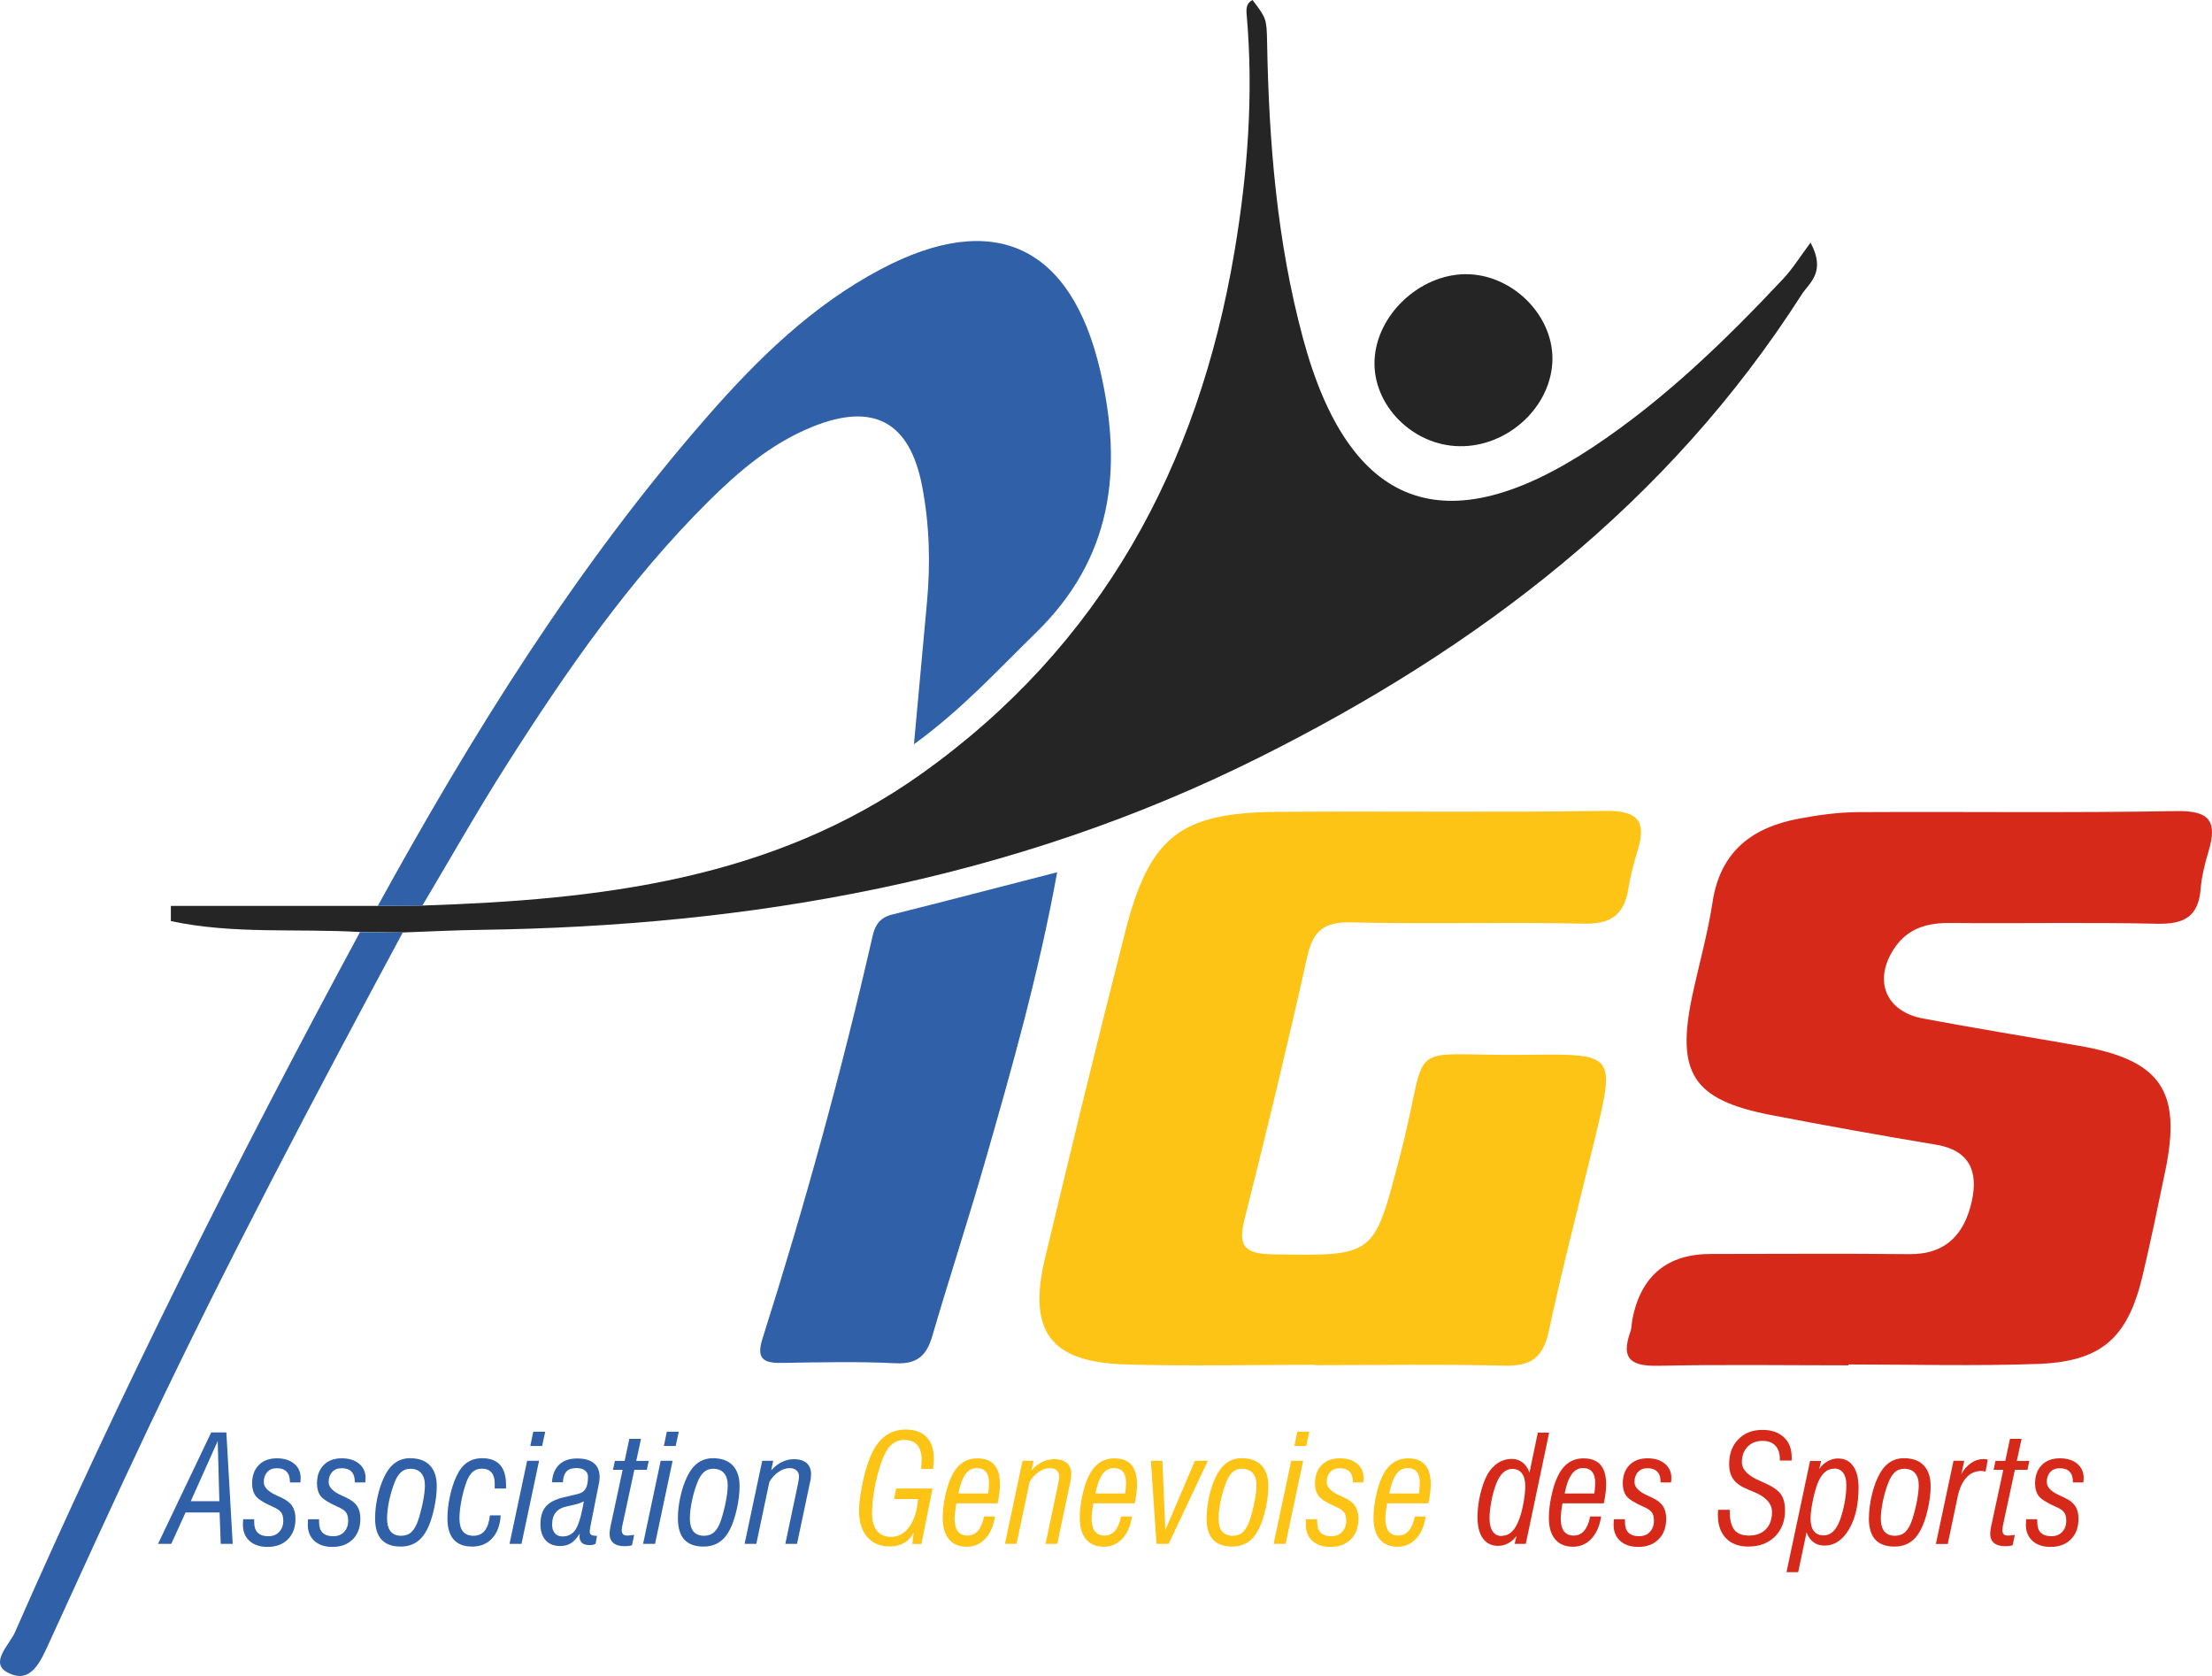 <svg width="66" height="50" viewBox="0 0 66 50" fill="none" xmlns="http://www.w3.org/2000/svg">
<path d="M12.606 27.016C17.868 26.844 23.034 26.262 27.498 23.083C32.861 19.262 35.752 13.92 36.833 7.51C37.226 5.173 37.407 2.815 37.197 0.439C37.182 0.27 37.182 0.094 37.373 0C37.781 0.546 37.794 0.546 37.807 1.274C37.861 4.247 38.099 7.2 38.875 10.083C40.247 15.188 43.118 16.262 47.522 13.343C49.647 11.934 51.464 10.172 53.201 8.323C53.48 8.027 53.697 7.674 54.022 7.239C54.495 8.121 53.981 8.44 53.764 8.776C49.761 15.04 44.095 19.342 37.544 22.612C30.224 26.265 22.419 27.629 14.329 27.741C13.559 27.752 12.789 27.791 12.019 27.819C11.595 27.814 11.171 27.811 10.747 27.806C8.863 27.694 6.958 27.879 5.098 27.479V27.026C7.155 27.026 9.212 27.026 11.272 27.026C11.717 27.024 12.161 27.018 12.606 27.016Z" fill="#252525"/>
<path d="M39.223 40.717C37.337 40.717 35.447 40.764 33.563 40.705C31.338 40.637 30.661 39.717 31.18 37.538C31.961 34.276 32.749 31.019 33.581 27.77C34.305 24.952 35.222 24.245 38.112 24.221C41.371 24.195 44.633 24.242 47.892 24.193C48.856 24.177 49.145 24.487 48.856 25.394C48.739 25.76 48.649 26.14 48.584 26.522C48.458 27.286 48.065 27.575 47.261 27.556C44.946 27.505 42.63 27.575 40.314 27.517C39.515 27.499 39.182 27.754 39.006 28.534C38.422 31.157 37.789 33.769 37.133 36.374C36.926 37.193 37.143 37.408 37.978 37.421C41.04 37.473 40.986 37.489 41.769 34.497C42.72 30.86 41.723 31.521 45.623 31.469C48.192 31.435 48.192 31.463 47.589 33.956C47.124 35.877 46.623 37.793 46.209 39.724C46.039 40.515 45.666 40.764 44.886 40.743C42.999 40.697 41.113 40.728 39.226 40.728V40.712L39.223 40.717Z" fill="#FDC315"/>
<path d="M55.159 40.733C53.275 40.733 51.388 40.705 49.504 40.746C48.724 40.762 48.336 40.593 48.644 39.737C48.688 39.618 48.682 39.483 48.706 39.355C48.964 38.057 49.747 37.409 51.055 37.411C53.027 37.411 54.996 37.395 56.968 37.416C58.069 37.427 58.62 36.808 58.834 35.831C59.028 34.952 58.77 34.318 57.767 34.151C56.121 33.876 54.477 33.582 52.838 33.265C50.507 32.813 49.998 32.017 50.499 29.678C50.698 28.755 50.957 27.84 51.099 26.909C51.329 25.404 52.278 24.687 53.66 24.427C54.247 24.315 54.846 24.232 55.441 24.229C58.612 24.211 61.783 24.255 64.952 24.198C65.944 24.18 66.159 24.52 65.898 25.394C65.787 25.763 65.691 26.145 65.66 26.527C65.593 27.351 65.159 27.575 64.373 27.559C62.318 27.512 60.258 27.556 58.204 27.536C57.514 27.528 56.932 27.684 56.529 28.279C55.886 29.231 56.247 30.172 57.372 30.385C58.927 30.678 60.491 30.928 62.052 31.203C64.471 31.63 65.099 32.54 64.608 34.921C64.391 35.971 64.174 37.024 63.926 38.069C63.486 39.917 62.703 40.621 60.809 40.691C58.927 40.759 57.038 40.707 55.154 40.707V40.738L55.159 40.733Z" fill="#D7291A"/>
<path d="M12.606 27.016C12.161 27.018 11.716 27.024 11.272 27.026C14.112 21.864 17.216 16.875 21.106 12.425C22.608 10.707 24.233 9.116 26.275 8.035C29.666 6.239 31.969 7.336 32.832 11.076C33.512 14.029 33.189 16.66 30.899 18.887C29.769 19.987 28.717 21.152 27.27 22.204C27.412 20.658 27.534 19.314 27.658 17.97C27.766 16.805 27.733 15.641 27.513 14.5C27.141 12.571 26.055 11.999 24.241 12.732C23.024 13.223 22.044 14.058 21.129 14.967C18.77 17.312 16.888 20.031 15.113 22.823C14.239 24.195 13.438 25.615 12.606 27.011V27.016Z" fill="#3060A7"/>
<path d="M31.542 26.026C30.997 29.03 30.193 31.866 29.379 34.697C28.88 36.428 28.319 38.144 27.813 39.873C27.642 40.455 27.353 40.702 26.717 40.671C25.605 40.616 24.489 40.642 23.375 40.66C22.853 40.671 22.54 40.603 22.747 39.948C24.008 35.976 25.114 31.963 26.042 27.9C26.115 27.585 26.27 27.372 26.613 27.286C28.213 26.886 29.808 26.467 31.542 26.023V26.026Z" fill="#3060A7"/>
<path d="M10.745 27.809C11.168 27.814 11.592 27.817 12.016 27.822C9.393 32.701 6.803 37.598 4.426 42.605C3.42 44.726 2.448 46.865 1.471 48.999C1.213 49.563 0.921 50.276 0.215 49.891C-0.317 49.602 0.285 49.067 0.448 48.693C3.573 41.578 7.051 34.64 10.742 27.806L10.745 27.809Z" fill="#3060A7"/>
<path d="M43.537 13.312C42.146 13.286 40.963 12.09 41.012 10.762C41.061 9.407 42.348 8.186 43.733 8.18C45.093 8.175 46.32 9.366 46.32 10.694C46.32 12.106 45.007 13.34 43.537 13.312Z" fill="#252525"/>
<path d="M5.11 46.059H4.715L6.302 42.735H6.754L6.943 46.059H6.586L6.552 45.123H5.537L5.11 46.059ZM5.692 44.786H6.545L6.496 42.992L5.692 44.786Z" fill="#3060A7"/>
<path d="M7.248 45.326H7.584C7.584 45.326 7.584 45.347 7.584 45.365C7.584 45.383 7.584 45.396 7.584 45.404C7.584 45.547 7.617 45.654 7.687 45.724C7.757 45.794 7.863 45.831 8.005 45.831C8.147 45.831 8.25 45.789 8.33 45.703C8.411 45.617 8.452 45.508 8.452 45.37C8.452 45.261 8.431 45.178 8.387 45.118C8.343 45.059 8.256 45.001 8.126 44.947C7.87 44.832 7.705 44.728 7.633 44.635C7.56 44.541 7.522 44.414 7.522 44.258C7.522 44.026 7.589 43.842 7.721 43.709C7.852 43.574 8.033 43.507 8.263 43.507C8.478 43.507 8.648 43.561 8.778 43.668C8.907 43.777 8.971 43.917 8.971 44.094C8.971 44.117 8.969 44.156 8.964 44.214V44.227H8.651V44.214C8.651 44.078 8.617 43.974 8.553 43.907C8.488 43.837 8.39 43.803 8.261 43.803C8.139 43.803 8.046 43.839 7.976 43.915C7.907 43.99 7.87 44.089 7.87 44.214C7.87 44.367 7.997 44.5 8.253 44.614C8.315 44.642 8.361 44.666 8.398 44.681C8.548 44.752 8.656 44.835 8.721 44.934C8.785 45.032 8.816 45.157 8.816 45.311C8.816 45.568 8.741 45.773 8.589 45.924C8.439 46.075 8.237 46.15 7.984 46.15C7.754 46.15 7.576 46.09 7.444 45.971C7.312 45.851 7.248 45.69 7.248 45.487C7.248 45.482 7.248 45.461 7.25 45.422C7.25 45.386 7.255 45.355 7.255 45.326H7.248Z" fill="#3060A7"/>
<path d="M9.184 45.326H9.52C9.52 45.326 9.52 45.347 9.52 45.365C9.52 45.383 9.52 45.396 9.52 45.404C9.52 45.547 9.553 45.654 9.623 45.724C9.693 45.794 9.799 45.831 9.941 45.831C10.083 45.831 10.186 45.789 10.267 45.703C10.347 45.617 10.388 45.508 10.388 45.37C10.388 45.261 10.367 45.178 10.323 45.118C10.279 45.059 10.192 45.001 10.062 44.947C9.806 44.832 9.641 44.728 9.569 44.635C9.496 44.541 9.458 44.414 9.458 44.258C9.458 44.026 9.525 43.842 9.657 43.709C9.788 43.574 9.969 43.507 10.199 43.507C10.414 43.507 10.584 43.561 10.714 43.668C10.843 43.777 10.908 43.917 10.908 44.094C10.908 44.117 10.905 44.156 10.9 44.214V44.227H10.587V44.214C10.587 44.078 10.553 43.974 10.489 43.907C10.424 43.837 10.326 43.803 10.197 43.803C10.075 43.803 9.982 43.839 9.912 43.915C9.843 43.99 9.806 44.089 9.806 44.214C9.806 44.367 9.933 44.5 10.189 44.614C10.251 44.642 10.297 44.666 10.334 44.681C10.484 44.752 10.592 44.835 10.657 44.934C10.721 45.032 10.752 45.157 10.752 45.311C10.752 45.568 10.677 45.773 10.525 45.924C10.375 46.075 10.174 46.15 9.92 46.15C9.69 46.15 9.512 46.09 9.38 45.971C9.248 45.851 9.184 45.69 9.184 45.487C9.184 45.482 9.184 45.461 9.186 45.422C9.186 45.386 9.191 45.355 9.191 45.326H9.184Z" fill="#3060A7"/>
<path d="M11.192 45.295C11.192 45.097 11.215 44.884 11.264 44.661C11.313 44.437 11.378 44.24 11.461 44.068C11.549 43.881 11.657 43.738 11.786 43.644C11.916 43.551 12.066 43.504 12.236 43.504C12.495 43.504 12.694 43.577 12.828 43.72C12.965 43.863 13.032 44.071 13.032 44.341C13.032 44.549 13.004 44.775 12.949 45.02C12.895 45.264 12.828 45.464 12.748 45.623C12.66 45.797 12.551 45.927 12.419 46.013C12.288 46.098 12.133 46.14 11.952 46.14C11.698 46.14 11.51 46.07 11.381 45.929C11.254 45.789 11.192 45.578 11.192 45.295ZM12.241 43.819C12.138 43.819 12.05 43.85 11.972 43.915C11.898 43.98 11.83 44.081 11.776 44.219C11.709 44.388 11.655 44.572 11.611 44.773C11.569 44.975 11.549 45.15 11.549 45.303C11.549 45.472 11.585 45.602 11.655 45.688C11.724 45.773 11.83 45.818 11.97 45.818C12.094 45.818 12.197 45.781 12.277 45.706C12.357 45.63 12.425 45.513 12.479 45.35C12.538 45.163 12.588 44.973 12.624 44.783C12.66 44.593 12.678 44.435 12.678 44.312C12.678 44.154 12.639 44.032 12.564 43.946C12.489 43.86 12.381 43.819 12.241 43.819Z" fill="#3060A7"/>
<path d="M14.939 45.212C14.921 45.503 14.836 45.729 14.686 45.893C14.536 46.057 14.337 46.14 14.089 46.14C13.841 46.14 13.66 46.07 13.536 45.929C13.412 45.789 13.35 45.578 13.35 45.3C13.35 45.1 13.373 44.889 13.419 44.666C13.466 44.442 13.528 44.245 13.605 44.073C13.691 43.878 13.797 43.733 13.926 43.642C14.053 43.551 14.208 43.504 14.391 43.504C14.624 43.504 14.8 43.572 14.921 43.704C15.04 43.837 15.099 44.037 15.099 44.3C15.099 44.328 15.099 44.351 15.099 44.364C15.099 44.38 15.099 44.393 15.097 44.409H14.761V44.263C14.761 44.117 14.73 44.006 14.665 43.93C14.601 43.855 14.505 43.816 14.381 43.816C14.27 43.816 14.179 43.847 14.104 43.912C14.029 43.977 13.967 44.078 13.916 44.219C13.854 44.388 13.805 44.572 13.766 44.775C13.727 44.978 13.709 45.152 13.709 45.298C13.709 45.472 13.742 45.602 13.812 45.688C13.882 45.773 13.985 45.818 14.125 45.818C14.264 45.818 14.381 45.768 14.461 45.669C14.541 45.571 14.593 45.417 14.619 45.209H14.942L14.939 45.212Z" fill="#3060A7"/>
<path d="M15.56 46.059H15.203L15.728 43.582H16.084L15.56 46.059ZM15.823 43.14L15.911 42.714H16.268L16.175 43.14H15.823Z" fill="#3060A7"/>
<path d="M17.296 45.755C17.211 45.89 17.123 45.986 17.033 46.041C16.942 46.098 16.836 46.124 16.712 46.124C16.529 46.124 16.384 46.067 16.281 45.953C16.177 45.838 16.125 45.677 16.125 45.469C16.125 45.246 16.18 45.069 16.288 44.944C16.397 44.819 16.575 44.726 16.826 44.669L17.237 44.572C17.351 44.546 17.428 44.492 17.475 44.411C17.521 44.331 17.544 44.211 17.544 44.053C17.544 43.977 17.513 43.915 17.451 43.868C17.389 43.821 17.304 43.798 17.198 43.798C17.066 43.798 16.968 43.832 16.903 43.899C16.839 43.967 16.803 44.076 16.795 44.221H16.469C16.485 43.993 16.555 43.819 16.684 43.696C16.813 43.574 16.989 43.512 17.216 43.512C17.444 43.512 17.606 43.559 17.72 43.652C17.834 43.746 17.891 43.884 17.891 44.066C17.891 44.107 17.888 44.151 17.88 44.201C17.873 44.25 17.86 44.315 17.842 44.398L17.619 45.524C17.612 45.568 17.604 45.602 17.601 45.628C17.599 45.654 17.596 45.675 17.596 45.693C17.596 45.74 17.612 45.773 17.643 45.791C17.674 45.81 17.73 45.82 17.813 45.82L17.772 46.057C17.743 46.072 17.718 46.08 17.689 46.088C17.661 46.096 17.63 46.096 17.591 46.096C17.49 46.096 17.415 46.075 17.366 46.031C17.317 45.986 17.291 45.924 17.291 45.836C17.291 45.825 17.291 45.804 17.296 45.773C17.296 45.763 17.296 45.755 17.296 45.753V45.755ZM17.418 44.793C17.376 44.814 17.332 44.832 17.288 44.848C17.245 44.864 17.19 44.879 17.131 44.892L16.934 44.936C16.772 44.97 16.655 45.032 16.583 45.121C16.511 45.209 16.474 45.334 16.474 45.493C16.474 45.599 16.503 45.682 16.557 45.745C16.614 45.807 16.689 45.838 16.787 45.838C16.94 45.838 17.061 45.781 17.149 45.667C17.237 45.552 17.312 45.339 17.376 45.025L17.42 44.793H17.418Z" fill="#3060A7"/>
<path d="M18.568 45.511C18.563 45.539 18.558 45.565 18.555 45.591C18.552 45.615 18.55 45.633 18.55 45.643C18.55 45.7 18.563 45.742 18.589 45.771C18.614 45.799 18.656 45.812 18.715 45.812C18.746 45.812 18.793 45.807 18.857 45.799C18.888 45.794 18.909 45.791 18.922 45.791L18.857 46.101C18.824 46.111 18.79 46.119 18.757 46.122C18.723 46.124 18.682 46.129 18.64 46.129C18.49 46.129 18.379 46.098 18.302 46.033C18.224 45.968 18.188 45.877 18.188 45.752C18.188 45.703 18.198 45.628 18.219 45.521C18.227 45.49 18.232 45.467 18.235 45.451L18.578 43.85H18.289L18.346 43.585H18.638L18.777 42.927H19.126L18.984 43.585H19.356L19.299 43.85H18.927L18.57 45.511H18.568Z" fill="#3060A7"/>
<path d="M19.545 46.059H19.188L19.713 43.582H20.069L19.545 46.059ZM19.808 43.14L19.896 42.714H20.253L20.16 43.14H19.808Z" fill="#3060A7"/>
<path d="M20.227 45.295C20.227 45.097 20.25 44.884 20.299 44.661C20.349 44.437 20.413 44.24 20.496 44.068C20.584 43.881 20.692 43.738 20.822 43.644C20.951 43.551 21.101 43.504 21.271 43.504C21.53 43.504 21.729 43.577 21.863 43.72C22 43.863 22.067 44.071 22.067 44.341C22.067 44.549 22.039 44.775 21.985 45.02C21.93 45.264 21.863 45.464 21.783 45.623C21.695 45.797 21.587 45.927 21.455 46.013C21.323 46.098 21.168 46.14 20.987 46.14C20.734 46.14 20.545 46.07 20.416 45.929C20.289 45.789 20.227 45.578 20.227 45.295ZM21.276 43.819C21.173 43.819 21.085 43.85 21.008 43.915C20.933 43.98 20.865 44.081 20.811 44.219C20.744 44.388 20.69 44.572 20.646 44.773C20.604 44.975 20.584 45.15 20.584 45.303C20.584 45.472 20.62 45.602 20.69 45.688C20.759 45.773 20.865 45.818 21.005 45.818C21.129 45.818 21.232 45.781 21.312 45.706C21.393 45.63 21.46 45.513 21.514 45.35C21.574 45.163 21.623 44.973 21.659 44.783C21.695 44.593 21.713 44.435 21.713 44.312C21.713 44.154 21.674 44.032 21.599 43.946C21.524 43.86 21.416 43.819 21.276 43.819Z" fill="#3060A7"/>
<path d="M22.566 46.059H22.217L22.742 43.582H23.07L23.011 43.865C23.111 43.754 23.22 43.67 23.334 43.616C23.448 43.559 23.566 43.533 23.688 43.533C23.851 43.533 23.977 43.572 24.065 43.647C24.153 43.722 24.2 43.834 24.2 43.977C24.2 44.019 24.197 44.063 24.192 44.105C24.187 44.149 24.176 44.198 24.163 44.25L23.781 46.059H23.432L23.809 44.271C23.82 44.221 23.827 44.177 23.833 44.138C23.838 44.099 23.84 44.068 23.84 44.047C23.84 43.972 23.814 43.912 23.765 43.868C23.716 43.824 23.649 43.8 23.564 43.8C23.448 43.8 23.334 43.839 23.223 43.917C23.114 43.995 23.024 44.094 22.956 44.211L22.566 46.059Z" fill="#3060A7"/>
<path d="M27.391 44.721H26.678L26.74 44.409H27.823L27.492 46.062H27.221L27.262 45.716C27.195 45.854 27.102 45.958 26.98 46.028C26.859 46.101 26.717 46.137 26.554 46.137C26.267 46.137 26.04 46.044 25.877 45.856C25.714 45.669 25.631 45.409 25.631 45.079C25.631 44.962 25.642 44.827 25.662 44.674C25.683 44.523 25.712 44.357 25.75 44.177C25.789 43.998 25.833 43.837 25.88 43.699C25.926 43.561 25.975 43.436 26.027 43.33C26.14 43.101 26.28 42.929 26.445 42.818C26.611 42.706 26.805 42.649 27.024 42.649C27.293 42.649 27.5 42.724 27.645 42.872C27.789 43.023 27.862 43.234 27.862 43.509C27.862 43.551 27.862 43.598 27.857 43.65C27.851 43.702 27.849 43.759 27.841 43.826H27.484C27.484 43.808 27.487 43.777 27.49 43.741C27.497 43.65 27.5 43.59 27.5 43.559C27.5 43.364 27.456 43.213 27.368 43.111C27.28 43.008 27.151 42.958 26.983 42.958C26.831 42.958 26.701 43.008 26.595 43.106C26.487 43.205 26.396 43.358 26.319 43.564C26.226 43.824 26.153 44.094 26.099 44.375C26.047 44.658 26.019 44.916 26.019 45.155C26.019 45.376 26.068 45.547 26.166 45.669C26.265 45.791 26.404 45.851 26.582 45.851C26.805 45.851 26.988 45.75 27.133 45.55C27.278 45.347 27.366 45.072 27.391 44.718V44.721Z" fill="#FDC315"/>
<path d="M29.686 45.246C29.642 45.526 29.547 45.747 29.397 45.906C29.247 46.065 29.064 46.145 28.846 46.145C28.616 46.145 28.438 46.07 28.314 45.922C28.19 45.773 28.128 45.56 28.128 45.285C28.128 45.09 28.151 44.874 28.2 44.643C28.249 44.411 28.309 44.216 28.384 44.063C28.466 43.881 28.573 43.743 28.702 43.65C28.831 43.556 28.983 43.509 29.157 43.509C29.387 43.509 29.557 43.574 29.668 43.702C29.782 43.831 29.836 44.026 29.836 44.286C29.836 44.364 29.831 44.45 29.818 44.546C29.805 44.643 29.79 44.744 29.767 44.85H28.534C28.516 44.952 28.503 45.035 28.495 45.105C28.487 45.175 28.482 45.238 28.482 45.292C28.482 45.467 28.513 45.597 28.578 45.682C28.642 45.768 28.738 45.812 28.864 45.812C28.991 45.812 29.097 45.766 29.18 45.669C29.262 45.573 29.322 45.433 29.361 45.243H29.684L29.686 45.246ZM28.596 44.557H29.485C29.493 44.492 29.5 44.432 29.503 44.38C29.506 44.328 29.508 44.279 29.508 44.237C29.508 44.094 29.477 43.985 29.415 43.91C29.353 43.834 29.262 43.798 29.144 43.798C29.007 43.798 28.895 43.858 28.808 43.98C28.72 44.099 28.647 44.292 28.596 44.557Z" fill="#FDC315"/>
<path d="M30.333 46.059H29.984L30.509 43.582H30.837L30.777 43.865C30.878 43.754 30.987 43.67 31.1 43.616C31.214 43.559 31.333 43.533 31.454 43.533C31.617 43.533 31.744 43.572 31.832 43.647C31.92 43.725 31.964 43.834 31.964 43.977C31.964 44.019 31.961 44.063 31.956 44.105C31.951 44.146 31.94 44.198 31.927 44.25L31.545 46.059H31.196L31.573 44.271C31.584 44.221 31.591 44.177 31.597 44.138C31.602 44.099 31.604 44.068 31.604 44.047C31.604 43.972 31.578 43.912 31.529 43.868C31.48 43.824 31.413 43.8 31.328 43.8C31.212 43.8 31.098 43.839 30.987 43.917C30.878 43.995 30.788 44.094 30.721 44.211L30.33 46.059H30.333Z" fill="#FDC315"/>
<path d="M33.775 45.246C33.731 45.526 33.636 45.747 33.486 45.906C33.336 46.065 33.152 46.145 32.935 46.145C32.705 46.145 32.527 46.07 32.403 45.922C32.279 45.773 32.217 45.56 32.217 45.285C32.217 45.09 32.24 44.874 32.289 44.643C32.338 44.411 32.398 44.216 32.473 44.063C32.555 43.881 32.661 43.743 32.791 43.65C32.92 43.556 33.072 43.509 33.245 43.509C33.475 43.509 33.646 43.574 33.757 43.702C33.868 43.831 33.925 44.026 33.925 44.286C33.925 44.364 33.92 44.45 33.907 44.546C33.897 44.643 33.879 44.744 33.855 44.85H32.623C32.605 44.952 32.592 45.035 32.584 45.105C32.576 45.175 32.571 45.238 32.571 45.292C32.571 45.467 32.602 45.597 32.666 45.682C32.731 45.768 32.827 45.812 32.953 45.812C33.08 45.812 33.186 45.766 33.269 45.669C33.351 45.573 33.411 45.433 33.45 45.243H33.773L33.775 45.246ZM32.685 44.557H33.574C33.581 44.492 33.589 44.432 33.592 44.38C33.594 44.328 33.599 44.279 33.599 44.237C33.599 44.094 33.569 43.985 33.507 43.91C33.444 43.834 33.354 43.798 33.233 43.798C33.096 43.798 32.984 43.858 32.897 43.98C32.809 44.099 32.736 44.292 32.685 44.557Z" fill="#FDC315"/>
<path d="M34.871 46.059H34.507L34.339 43.582H34.683L34.77 45.649L35.652 43.582H36.039L34.869 46.059H34.871Z" fill="#FDC315"/>
<path d="M36.003 45.295C36.003 45.097 36.026 44.884 36.075 44.661C36.124 44.437 36.189 44.24 36.272 44.068C36.36 43.881 36.468 43.738 36.597 43.644C36.727 43.551 36.877 43.504 37.047 43.504C37.306 43.504 37.505 43.577 37.639 43.72C37.776 43.863 37.843 44.071 37.843 44.341C37.843 44.549 37.815 44.775 37.761 45.02C37.706 45.264 37.636 45.464 37.556 45.623C37.468 45.797 37.36 45.927 37.228 46.013C37.096 46.098 36.941 46.14 36.76 46.14C36.507 46.14 36.318 46.07 36.189 45.929C36.062 45.789 36.001 45.578 36.001 45.295H36.003ZM37.052 43.819C36.949 43.819 36.858 43.85 36.784 43.915C36.709 43.98 36.641 44.081 36.587 44.219C36.52 44.388 36.466 44.572 36.422 44.773C36.38 44.975 36.357 45.15 36.357 45.303C36.357 45.472 36.393 45.602 36.463 45.688C36.533 45.773 36.639 45.818 36.778 45.818C36.903 45.818 37.006 45.781 37.086 45.706C37.166 45.63 37.233 45.513 37.29 45.35C37.35 45.163 37.399 44.973 37.435 44.783C37.471 44.593 37.489 44.435 37.489 44.312C37.489 44.154 37.453 44.032 37.375 43.946C37.3 43.86 37.192 43.819 37.052 43.819Z" fill="#FDC315"/>
<path d="M38.358 46.059H38.001L38.526 43.582H38.882L38.358 46.059ZM38.621 43.14L38.709 42.714H39.066L38.973 43.14H38.621Z" fill="#FDC315"/>
<path d="M38.965 45.326H39.301C39.301 45.326 39.301 45.347 39.301 45.365C39.301 45.383 39.301 45.396 39.301 45.404C39.301 45.547 39.335 45.654 39.404 45.724C39.474 45.794 39.58 45.831 39.72 45.831C39.859 45.831 39.965 45.789 40.045 45.703C40.125 45.617 40.167 45.508 40.167 45.37C40.167 45.261 40.146 45.178 40.102 45.118C40.058 45.059 39.973 45.001 39.841 44.947C39.585 44.832 39.42 44.728 39.347 44.635C39.275 44.541 39.236 44.414 39.236 44.258C39.236 44.026 39.304 43.842 39.435 43.709C39.567 43.574 39.748 43.507 39.978 43.507C40.193 43.507 40.366 43.561 40.492 43.668C40.622 43.777 40.686 43.917 40.686 44.094C40.686 44.117 40.684 44.156 40.678 44.214V44.227H40.366V44.214C40.366 44.078 40.332 43.974 40.268 43.907C40.203 43.839 40.105 43.803 39.975 43.803C39.857 43.803 39.761 43.839 39.691 43.915C39.621 43.99 39.585 44.089 39.585 44.214C39.585 44.367 39.712 44.5 39.968 44.614C40.03 44.642 40.076 44.666 40.112 44.681C40.262 44.752 40.371 44.835 40.436 44.934C40.5 45.032 40.531 45.157 40.531 45.311C40.531 45.568 40.456 45.773 40.304 45.924C40.154 46.075 39.952 46.15 39.699 46.15C39.469 46.15 39.291 46.09 39.159 45.971C39.027 45.851 38.962 45.69 38.962 45.487C38.962 45.482 38.962 45.461 38.965 45.422C38.965 45.386 38.968 45.355 38.97 45.326H38.965Z" fill="#FDC315"/>
<path d="M42.539 45.246C42.495 45.526 42.4 45.747 42.25 45.906C42.1 46.065 41.917 46.145 41.7 46.145C41.469 46.145 41.291 46.07 41.167 45.922C41.043 45.773 40.981 45.56 40.981 45.285C40.981 45.09 41.004 44.874 41.053 44.643C41.102 44.411 41.162 44.216 41.237 44.063C41.319 43.881 41.425 43.743 41.555 43.65C41.684 43.556 41.836 43.509 42.01 43.509C42.24 43.509 42.41 43.574 42.521 43.702C42.633 43.831 42.689 44.026 42.689 44.286C42.689 44.364 42.684 44.45 42.671 44.546C42.661 44.643 42.643 44.744 42.62 44.85H41.387C41.369 44.952 41.356 45.035 41.348 45.105C41.34 45.175 41.335 45.238 41.335 45.292C41.335 45.467 41.366 45.597 41.431 45.682C41.495 45.768 41.591 45.812 41.718 45.812C41.844 45.812 41.95 45.766 42.033 45.669C42.116 45.573 42.175 45.433 42.214 45.243H42.537L42.539 45.246ZM41.449 44.557H42.338C42.346 44.492 42.353 44.432 42.356 44.38C42.358 44.328 42.364 44.279 42.364 44.237C42.364 44.094 42.333 43.985 42.271 43.91C42.209 43.834 42.118 43.798 41.999 43.798C41.862 43.798 41.751 43.858 41.663 43.98C41.575 44.099 41.503 44.292 41.451 44.557H41.449Z" fill="#FDC315"/>
<path d="M45.256 45.812C45.188 45.908 45.106 45.984 45.008 46.038C44.909 46.093 44.809 46.119 44.697 46.119C44.504 46.119 44.351 46.044 44.245 45.895C44.137 45.745 44.085 45.534 44.085 45.261C44.085 45.038 44.113 44.806 44.17 44.567C44.227 44.331 44.3 44.133 44.387 43.977C44.473 43.832 44.579 43.72 44.7 43.642C44.824 43.564 44.959 43.525 45.103 43.525C45.227 43.525 45.336 43.559 45.426 43.629C45.517 43.699 45.587 43.8 45.636 43.933L45.884 42.742H46.222L45.525 46.059H45.194L45.251 45.81L45.256 45.812ZM44.803 45.82C44.92 45.82 45.021 45.779 45.106 45.701C45.191 45.62 45.266 45.495 45.328 45.326C45.382 45.183 45.424 45.02 45.457 44.832C45.491 44.645 45.509 44.479 45.509 44.331C45.509 44.167 45.475 44.042 45.408 43.954C45.341 43.865 45.245 43.824 45.119 43.824C45.018 43.824 44.928 43.86 44.85 43.933C44.77 44.006 44.703 44.112 44.646 44.258C44.589 44.401 44.54 44.572 44.501 44.773C44.462 44.973 44.444 45.147 44.444 45.295C44.444 45.464 44.475 45.597 44.537 45.688C44.599 45.779 44.69 45.825 44.803 45.825V45.82Z" fill="#D7291A"/>
<path d="M47.773 45.246C47.729 45.526 47.633 45.747 47.483 45.906C47.333 46.065 47.15 46.145 46.933 46.145C46.703 46.145 46.525 46.07 46.4 45.922C46.276 45.773 46.214 45.56 46.214 45.285C46.214 45.09 46.238 44.874 46.287 44.643C46.336 44.411 46.395 44.216 46.47 44.063C46.553 43.881 46.659 43.743 46.788 43.65C46.917 43.556 47.07 43.509 47.243 43.509C47.473 43.509 47.644 43.574 47.755 43.702C47.866 43.831 47.923 44.026 47.923 44.286C47.923 44.364 47.917 44.45 47.905 44.546C47.894 44.643 47.876 44.744 47.853 44.85H46.62C46.602 44.952 46.589 45.035 46.581 45.105C46.574 45.175 46.568 45.238 46.568 45.292C46.568 45.467 46.599 45.597 46.664 45.682C46.729 45.768 46.824 45.812 46.951 45.812C47.078 45.812 47.184 45.766 47.266 45.669C47.349 45.573 47.408 45.433 47.447 45.243H47.77L47.773 45.246ZM46.682 44.557H47.571C47.579 44.492 47.587 44.432 47.589 44.38C47.592 44.328 47.597 44.279 47.597 44.237C47.597 44.094 47.566 43.985 47.504 43.91C47.442 43.834 47.352 43.798 47.233 43.798C47.096 43.798 46.984 43.858 46.897 43.98C46.809 44.099 46.736 44.292 46.685 44.557H46.682Z" fill="#D7291A"/>
<path d="M48.148 45.326H48.484C48.484 45.326 48.484 45.347 48.484 45.365C48.484 45.383 48.484 45.396 48.484 45.404C48.484 45.547 48.517 45.654 48.587 45.724C48.657 45.794 48.763 45.831 48.902 45.831C49.042 45.831 49.148 45.789 49.228 45.703C49.308 45.617 49.349 45.508 49.349 45.37C49.349 45.261 49.329 45.178 49.285 45.118C49.241 45.059 49.156 45.001 49.024 44.947C48.768 44.832 48.602 44.728 48.53 44.635C48.458 44.541 48.419 44.414 48.419 44.258C48.419 44.026 48.486 43.842 48.618 43.709C48.75 43.574 48.931 43.507 49.161 43.507C49.375 43.507 49.548 43.561 49.675 43.668C49.804 43.777 49.869 43.917 49.869 44.094C49.869 44.117 49.866 44.156 49.861 44.214V44.227H49.548V44.214C49.548 44.078 49.515 43.974 49.45 43.907C49.386 43.839 49.287 43.803 49.158 43.803C49.039 43.803 48.944 43.839 48.874 43.915C48.804 43.99 48.768 44.089 48.768 44.214C48.768 44.367 48.895 44.5 49.15 44.614C49.212 44.642 49.259 44.666 49.295 44.681C49.445 44.752 49.554 44.835 49.618 44.934C49.683 45.032 49.714 45.157 49.714 45.311C49.714 45.568 49.639 45.773 49.486 45.924C49.337 46.075 49.135 46.15 48.882 46.15C48.652 46.15 48.473 46.09 48.341 45.971C48.21 45.851 48.145 45.69 48.145 45.487C48.145 45.482 48.145 45.461 48.148 45.422C48.148 45.386 48.15 45.355 48.153 45.326H48.148Z" fill="#D7291A"/>
<path d="M51.259 45.043H51.611V45.097C51.611 45.344 51.657 45.526 51.748 45.641C51.838 45.755 51.983 45.812 52.182 45.812C52.397 45.812 52.565 45.75 52.689 45.623C52.813 45.495 52.872 45.324 52.872 45.105C52.872 44.853 52.684 44.653 52.309 44.5C52.247 44.474 52.198 44.453 52.161 44.44C51.957 44.357 51.81 44.258 51.725 44.141C51.637 44.024 51.593 43.87 51.593 43.681C51.593 43.374 51.683 43.127 51.867 42.94C52.05 42.753 52.288 42.659 52.588 42.659C52.854 42.659 53.066 42.732 53.224 42.877C53.381 43.023 53.459 43.223 53.459 43.473C53.459 43.501 53.459 43.52 53.459 43.535C53.459 43.551 53.459 43.561 53.456 43.574H53.105V43.53C53.105 43.356 53.061 43.221 52.97 43.127C52.88 43.033 52.753 42.987 52.59 42.987C52.402 42.987 52.252 43.047 52.141 43.163C52.03 43.28 51.973 43.434 51.973 43.624C51.973 43.844 52.159 44.034 52.534 44.19C52.562 44.203 52.583 44.214 52.596 44.219C52.87 44.336 53.05 44.455 53.133 44.575C53.218 44.694 53.26 44.856 53.26 45.059C53.26 45.381 53.159 45.641 52.96 45.841C52.758 46.038 52.497 46.14 52.169 46.14C51.882 46.14 51.657 46.057 51.497 45.89C51.337 45.724 51.257 45.493 51.257 45.199C51.257 45.165 51.257 45.118 51.262 45.056C51.262 45.051 51.262 45.045 51.262 45.043H51.259Z" fill="#D7291A"/>
<path d="M54.283 43.824C54.35 43.725 54.433 43.65 54.531 43.595C54.63 43.54 54.73 43.512 54.839 43.512C55.035 43.512 55.188 43.587 55.294 43.741C55.402 43.891 55.454 44.11 55.454 44.39C55.454 44.892 55.358 45.305 55.167 45.628C54.976 45.95 54.733 46.111 54.433 46.111C54.306 46.111 54.198 46.078 54.105 46.007C54.012 45.937 53.945 45.838 53.903 45.714L53.653 46.904H53.304L54.007 43.587H54.337L54.281 43.826L54.283 43.824ZM54.736 43.816C54.617 43.816 54.513 43.858 54.428 43.938C54.343 44.021 54.27 44.146 54.211 44.312C54.154 44.479 54.11 44.658 54.074 44.848C54.038 45.038 54.022 45.194 54.022 45.313C54.022 45.472 54.056 45.594 54.123 45.68C54.19 45.766 54.288 45.807 54.413 45.807C54.516 45.807 54.606 45.771 54.684 45.701C54.761 45.63 54.831 45.524 54.888 45.378C54.945 45.23 54.994 45.056 55.033 44.856C55.072 44.656 55.09 44.474 55.09 44.307C55.09 44.141 55.059 44.029 54.997 43.943C54.934 43.858 54.847 43.813 54.733 43.813L54.736 43.816Z" fill="#D7291A"/>
<path d="M55.764 45.295C55.764 45.097 55.788 44.884 55.837 44.661C55.886 44.437 55.95 44.24 56.033 44.068C56.121 43.881 56.23 43.738 56.359 43.644C56.488 43.551 56.638 43.504 56.808 43.504C57.067 43.504 57.266 43.577 57.4 43.72C57.537 43.863 57.605 44.071 57.605 44.341C57.605 44.549 57.576 44.775 57.522 45.02C57.468 45.264 57.398 45.464 57.318 45.623C57.23 45.797 57.121 45.927 56.989 46.013C56.858 46.098 56.703 46.14 56.522 46.14C56.268 46.14 56.08 46.07 55.95 45.929C55.824 45.789 55.762 45.578 55.762 45.295H55.764ZM56.814 43.819C56.71 43.819 56.62 43.85 56.545 43.915C56.47 43.98 56.403 44.081 56.348 44.219C56.281 44.388 56.227 44.572 56.183 44.773C56.142 44.975 56.118 45.15 56.118 45.303C56.118 45.472 56.155 45.602 56.224 45.688C56.294 45.773 56.4 45.818 56.54 45.818C56.664 45.818 56.767 45.781 56.847 45.706C56.927 45.63 56.995 45.513 57.051 45.35C57.111 45.163 57.16 44.973 57.196 44.783C57.232 44.593 57.25 44.435 57.25 44.312C57.25 44.154 57.214 44.032 57.137 43.946C57.062 43.86 56.953 43.819 56.814 43.819Z" fill="#D7291A"/>
<path d="M57.762 46.059L58.287 43.582H58.607L58.52 43.98C58.597 43.837 58.695 43.728 58.812 43.647C58.928 43.566 59.049 43.53 59.181 43.53C59.202 43.53 59.225 43.53 59.246 43.535C59.266 43.54 59.29 43.543 59.31 43.548L59.243 43.904C59.217 43.897 59.194 43.891 59.173 43.889C59.153 43.886 59.135 43.884 59.117 43.884C58.943 43.884 58.793 43.949 58.675 44.078C58.553 44.209 58.468 44.396 58.413 44.643L58.116 46.062H57.765L57.762 46.059Z" fill="#D7291A"/>
<path d="M59.762 45.511C59.757 45.539 59.752 45.565 59.749 45.591C59.747 45.615 59.744 45.633 59.744 45.643C59.744 45.7 59.757 45.742 59.783 45.771C59.809 45.799 59.85 45.812 59.91 45.812C59.941 45.812 59.987 45.807 60.052 45.799C60.083 45.794 60.103 45.791 60.116 45.791L60.052 46.101C60.018 46.111 59.984 46.119 59.951 46.122C59.917 46.124 59.876 46.129 59.835 46.129C59.685 46.129 59.574 46.098 59.496 46.033C59.419 45.968 59.382 45.877 59.382 45.752C59.382 45.703 59.393 45.628 59.413 45.521C59.421 45.49 59.426 45.467 59.429 45.451L59.773 43.85H59.483L59.54 43.585H59.832L59.972 42.927H60.318L60.176 43.585H60.55L60.494 43.85H60.119L59.762 45.511Z" fill="#D7291A"/>
<path d="M60.45 45.326H60.786C60.786 45.326 60.786 45.347 60.786 45.365C60.786 45.383 60.786 45.396 60.786 45.404C60.786 45.547 60.819 45.654 60.889 45.724C60.959 45.794 61.065 45.831 61.205 45.831C61.344 45.831 61.45 45.789 61.53 45.703C61.61 45.617 61.652 45.508 61.652 45.37C61.652 45.261 61.631 45.178 61.587 45.118C61.543 45.059 61.458 45.001 61.326 44.947C61.07 44.832 60.905 44.728 60.832 44.635C60.76 44.541 60.721 44.414 60.721 44.258C60.721 44.026 60.788 43.842 60.92 43.709C61.052 43.574 61.233 43.507 61.463 43.507C61.678 43.507 61.851 43.561 61.977 43.668C62.106 43.777 62.171 43.917 62.171 44.094C62.171 44.117 62.169 44.156 62.163 44.214V44.227H61.851V44.214C61.851 44.078 61.817 43.974 61.752 43.907C61.688 43.839 61.59 43.803 61.46 43.803C61.342 43.803 61.246 43.839 61.176 43.915C61.106 43.99 61.07 44.089 61.07 44.214C61.07 44.367 61.197 44.5 61.453 44.614C61.515 44.642 61.561 44.666 61.597 44.681C61.747 44.752 61.856 44.835 61.92 44.934C61.985 45.032 62.016 45.157 62.016 45.311C62.016 45.568 61.941 45.773 61.789 45.924C61.639 46.075 61.437 46.15 61.184 46.15C60.954 46.15 60.776 46.09 60.644 45.971C60.512 45.851 60.447 45.69 60.447 45.487C60.447 45.482 60.447 45.461 60.45 45.422C60.45 45.386 60.452 45.355 60.455 45.326H60.45Z" fill="#D7291A"/>
</svg>

